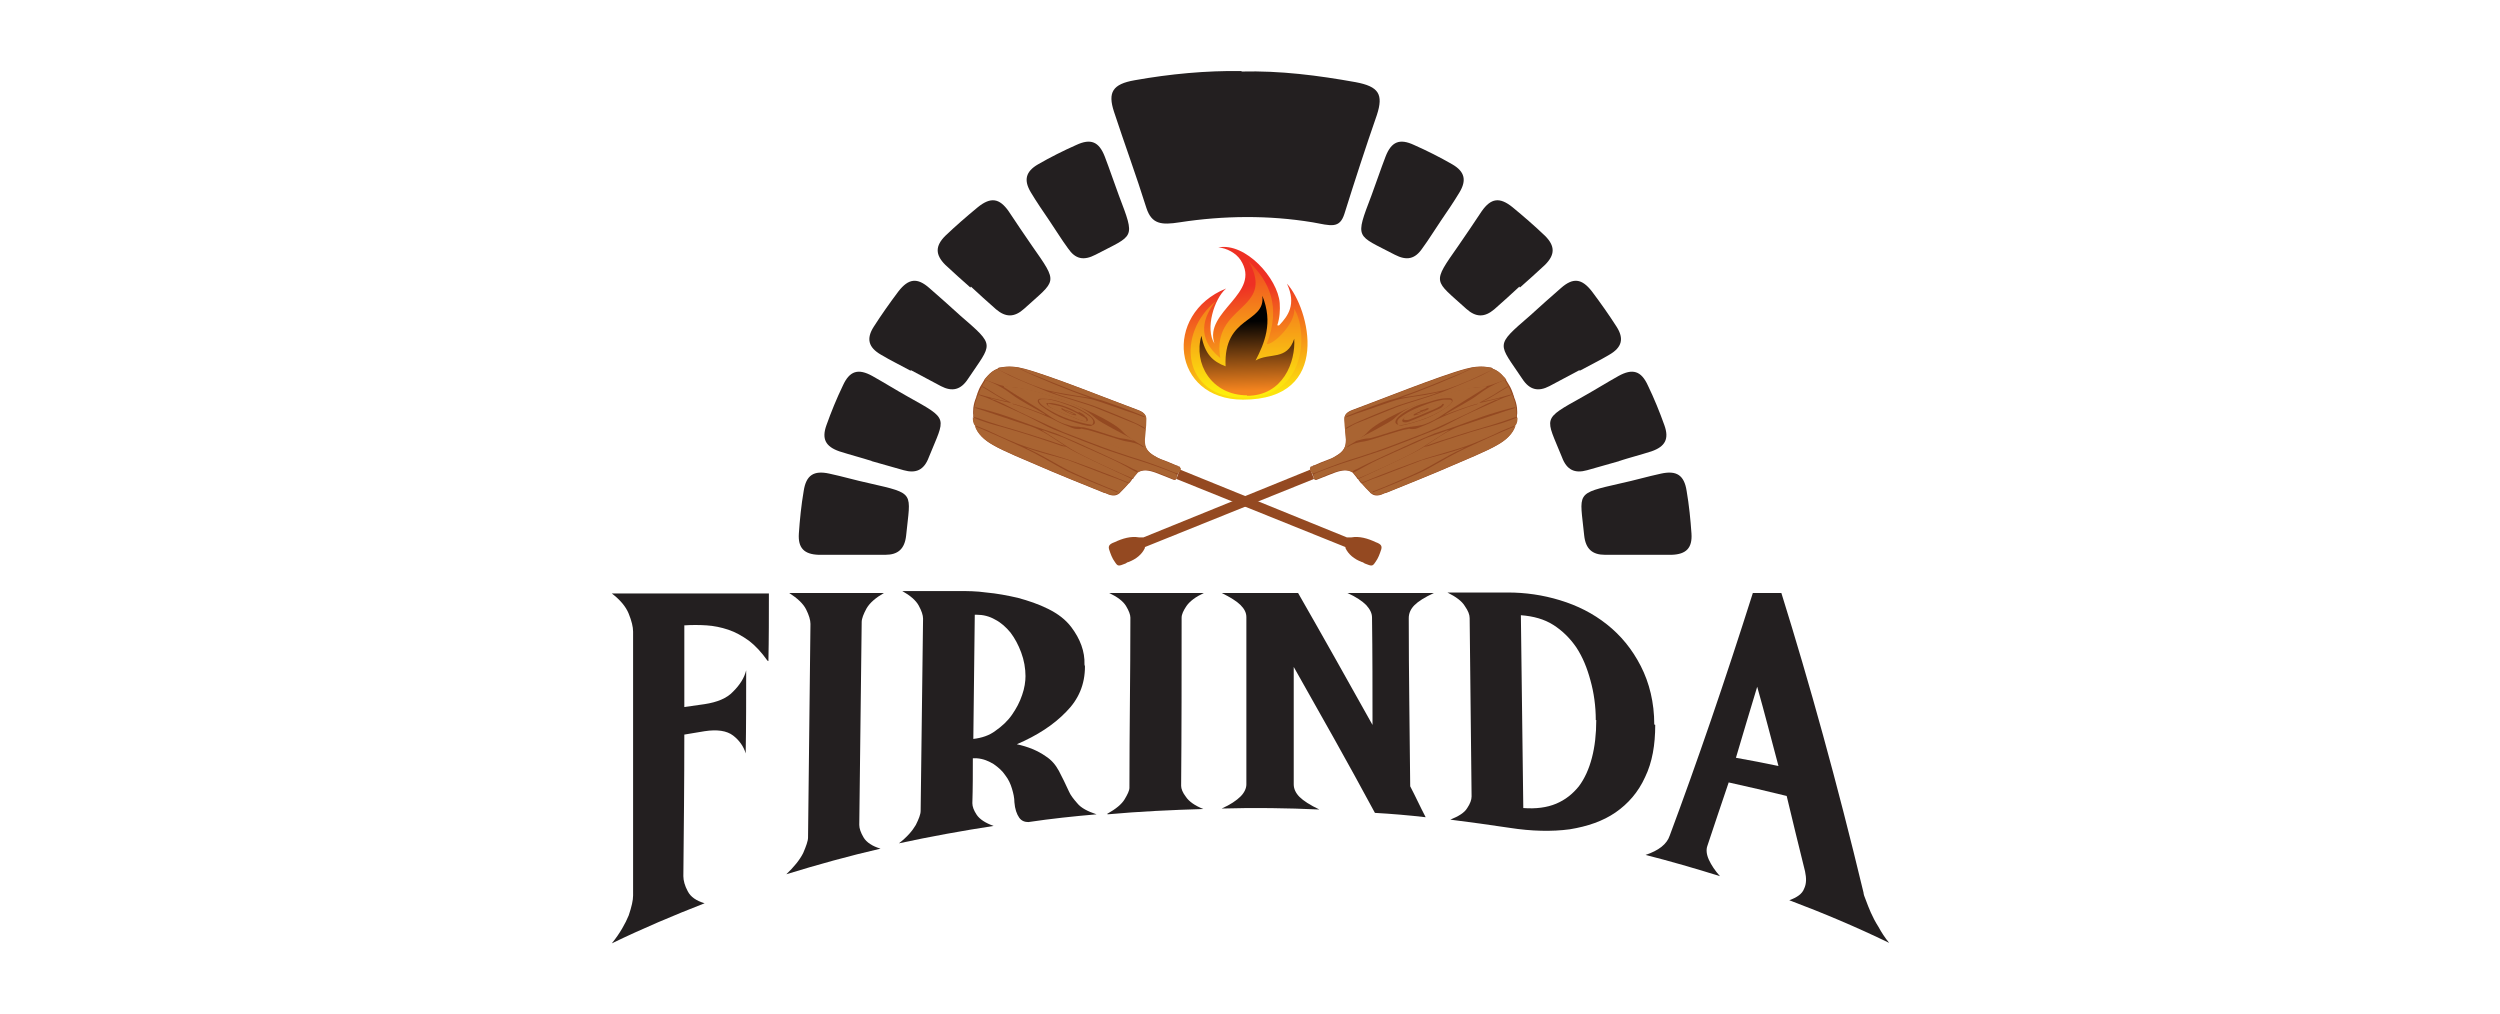 <?xml version="1.0" encoding="UTF-8"?>
<svg xmlns="http://www.w3.org/2000/svg" xmlns:xlink="http://www.w3.org/1999/xlink" viewBox="0 0 51.73 20.99">
  <defs>
    <style>
      .cls-1 {
        fill: url(#linear-gradient);
      }

      .cls-1, .cls-2, .cls-3, .cls-4, .cls-5, .cls-6, .cls-7 {
        stroke-width: 0px;
      }

      .cls-2 {
        fill: url(#linear-gradient-3);
        mix-blend-mode: screen;
      }

      .cls-3 {
        fill: #b01f24;
      }

      .cls-4 {
        fill: #944921;
      }

      .cls-5 {
        fill: #231f20;
      }

      .cls-6 {
        fill: url(#linear-gradient-2);
      }

      .cls-8 {
        isolation: isolate;
      }

      .cls-7 {
        fill: #a96432;
      }
    </style>
    <linearGradient id="linear-gradient" x1="25.58" y1="5.95" x2="25.96" y2="8.33" gradientUnits="userSpaceOnUse">
      <stop offset="0" stop-color="#ee3024"/>
      <stop offset="1" stop-color="#fdee0d"/>
    </linearGradient>
    <linearGradient id="linear-gradient-2" x1="25.78" y1="5.09" x2="25.78" y2="8.12" xlink:href="#linear-gradient"/>
    <linearGradient id="linear-gradient-3" x1="25.79" y1="6.65" x2="25.82" y2="8.09" gradientUnits="userSpaceOnUse">
      <stop offset="0" stop-color="#010101"/>
      <stop offset="1" stop-color="#f6851f"/>
    </linearGradient>
  </defs>
  <g class="cls-8">
    <g id="Layer_1" data-name="Layer 1">
      <g>
        <path class="cls-5" d="M25.69,1.48c.8-.02,1.58.08,2.36.22.48.09.58.25.44.68-.23.66-.46,1.37-.67,2.04-.1.32-.28.25-.66.18-.91-.15-1.84-.14-2.75,0-.38.06-.58.04-.69-.3-.21-.67-.45-1.32-.67-1.99-.13-.4-.03-.57.43-.65.73-.13,1.47-.2,2.21-.19"/>
        <path class="cls-5" d="M17.62,11.48c.23,0,.46,0,.7,0,.26,0,.4-.12.43-.4.09-.9.2-.86-.76-1.08-.28-.06-.55-.14-.83-.2-.32-.07-.48.03-.53.36-.05.29-.08.59-.1.88-.02.3.11.43.41.44.23,0,.46,0,.7,0"/>
        <path class="cls-5" d="M18.03,9.54c.22.06.45.13.67.19.25.07.42,0,.52-.27.34-.84.43-.77-.43-1.25-.25-.14-.49-.29-.74-.43-.29-.16-.47-.11-.61.2-.13.27-.24.54-.34.82-.1.28-.02.44.27.54.22.07.45.13.67.2"/>
        <path class="cls-5" d="M18.85,7.66c.21.11.41.22.62.33.23.12.41.08.56-.15.5-.75.58-.67-.16-1.31-.21-.19-.42-.38-.64-.57-.25-.22-.43-.2-.64.07-.18.24-.35.48-.51.73-.16.25-.11.43.15.58.2.12.41.22.61.33"/>
        <path class="cls-5" d="M20.09,5.93c.17.16.34.31.52.47.2.17.38.17.58-.01.67-.61.72-.51.16-1.31-.16-.23-.32-.47-.48-.71-.19-.27-.37-.3-.64-.08-.23.19-.45.38-.67.59-.21.21-.21.39,0,.6.17.16.34.31.52.47"/>
        <path class="cls-5" d="M21.71,4.56c.13.19.25.39.39.58.15.22.32.26.57.13.8-.42.83-.31.48-1.23-.1-.27-.19-.54-.29-.8-.12-.31-.29-.38-.59-.24-.27.12-.53.25-.79.4-.26.15-.3.33-.15.58.12.2.25.39.38.58"/>
        <path class="cls-5" d="M33.91,11.48c-.23,0-.46,0-.7,0-.26,0-.4-.12-.43-.4-.09-.9-.2-.86.76-1.08.28-.06.55-.14.83-.2.32-.07.48.03.53.36.05.29.08.59.1.88.02.3-.11.43-.41.44-.23,0-.46,0-.7,0"/>
        <path class="cls-5" d="M33.51,9.54c-.22.06-.45.13-.67.19-.25.07-.42,0-.52-.27-.34-.84-.43-.77.43-1.25.25-.14.49-.29.74-.43.29-.16.47-.11.61.2.13.27.24.54.34.82.1.28.02.44-.27.54-.22.07-.45.13-.67.2"/>
        <path class="cls-5" d="M32.68,7.66c-.21.11-.41.22-.62.33-.23.12-.41.08-.56-.15-.5-.75-.58-.67.16-1.31.21-.19.42-.38.64-.57.25-.22.43-.2.64.07.18.24.35.48.51.73.16.25.11.43-.15.58-.2.12-.41.22-.61.33"/>
        <path class="cls-5" d="M31.44,5.93c-.17.16-.34.31-.52.47-.2.17-.38.17-.58-.01-.67-.61-.72-.51-.16-1.31.16-.23.32-.47.48-.71.19-.27.37-.3.64-.08.23.19.45.38.67.59.21.21.21.39,0,.6-.17.16-.34.31-.52.47"/>
        <path class="cls-5" d="M29.82,4.56c-.13.19-.25.39-.39.58-.15.22-.32.26-.57.13-.8-.42-.83-.31-.48-1.23.1-.27.19-.54.29-.8.12-.31.29-.38.59-.24.27.12.53.25.79.4.26.15.3.33.15.58-.12.2-.25.39-.38.58"/>
        <path class="cls-5" d="M15.88,13.67c-.12-.17-.25-.31-.38-.41-.14-.1-.28-.18-.43-.23-.15-.05-.3-.08-.45-.09-.15-.01-.31-.01-.46,0,0,.56,0,1.13,0,1.69.14-.02.28-.04.42-.06.26-.04.46-.12.59-.26.14-.14.23-.28.27-.44,0,.57,0,1.15-.01,1.72-.04-.14-.13-.27-.26-.37-.13-.1-.33-.13-.59-.09-.14.02-.28.05-.42.07,0,.98-.01,1.95-.02,2.93,0,.09.03.2.09.31.06.12.18.2.35.25-.64.25-1.28.52-1.92.83.17-.21.28-.41.35-.58.06-.18.09-.31.09-.41,0-1.82,0-3.64,0-5.46,0-.1-.03-.22-.09-.37-.06-.15-.18-.29-.35-.42,1.08,0,2.16,0,3.25,0,0,.47,0,.93-.01,1.4"/>
        <path class="cls-5" d="M16.26,18.1c.17-.16.29-.31.36-.45.06-.14.1-.25.1-.32.02-1.48.03-2.95.05-4.42,0-.08-.03-.18-.09-.3-.06-.12-.18-.23-.35-.34h1.96c-.17.1-.29.2-.36.32-.06.11-.1.21-.1.28-.02,1.4-.03,2.8-.05,4.2,0,.07.03.16.09.26.06.1.18.18.35.23-.65.15-1.3.33-1.95.53"/>
        <path class="cls-5" d="M22.45,13.79c0,.37-.13.68-.39.94-.26.27-.6.49-1.02.67.23.05.43.13.6.25.11.07.2.17.27.3.07.13.14.28.21.43.03.07.09.15.17.24.08.1.22.17.4.23-.47.04-.94.09-1.41.16-.07,0-.14-.02-.19-.09-.05-.07-.09-.18-.1-.32,0-.09-.02-.18-.05-.28-.03-.1-.07-.19-.14-.28-.06-.09-.14-.16-.24-.23-.1-.06-.21-.11-.35-.12-.01,0-.03,0-.04,0-.01,0-.02,0-.04,0,0,.31,0,.62-.01.93,0,.07.03.15.09.24.06.09.18.17.35.23-.65.1-1.31.22-1.96.36.17-.13.28-.26.35-.38.06-.12.1-.22.1-.29.02-1.33.03-2.65.05-3.98,0-.07-.03-.16-.09-.27-.06-.11-.18-.21-.34-.3h1.19c.15,0,.34,0,.55.03.22.02.43.06.65.11.22.06.43.13.63.23.2.1.36.22.48.38.18.24.28.5.27.77M21.22,14c0-.17-.03-.34-.09-.5-.06-.16-.13-.29-.22-.41-.09-.11-.2-.21-.32-.27-.12-.07-.25-.1-.38-.1-.01,0-.03,0-.04,0-.01.86-.02,1.71-.03,2.57.17-.02.33-.07.46-.17.13-.09.25-.2.34-.33.09-.13.16-.26.21-.41.05-.14.07-.28.07-.4"/>
        <path class="cls-5" d="M22.91,16.84c.18-.1.3-.2.36-.3.06-.1.1-.18.1-.24,0-1.18.02-2.35.02-3.52,0-.06-.03-.14-.09-.24-.06-.1-.18-.19-.35-.27h1.96c-.17.08-.29.17-.36.27-.06.09-.1.17-.1.24,0,1.16,0,2.32-.01,3.48,0,.06.03.14.1.23.06.09.18.18.36.25-.66.02-1.32.05-1.98.11"/>
        <path class="cls-5" d="M29.67,12.27c-.19.09-.32.17-.4.25-.08.08-.12.17-.12.27,0,1.16.02,2.32.03,3.48.11.21.21.43.32.64-.35-.04-.7-.07-1.05-.09-.56-1.04-1.12-2.03-1.68-3.02,0,.81,0,1.62,0,2.43,0,.09.04.18.12.26.08.08.22.17.41.26-.67-.03-1.35-.04-2.02-.02.18-.08.31-.17.39-.25.08-.08.12-.17.12-.25,0-1.15,0-2.3,0-3.46,0-.09-.04-.17-.12-.25-.08-.08-.21-.16-.39-.25h1.58c.51.89,1.02,1.8,1.54,2.73,0-.74,0-1.48-.01-2.22,0-.09-.04-.17-.12-.26-.08-.08-.21-.17-.39-.25h1.79"/>
        <path class="cls-5" d="M34.25,15c0,.41-.06.77-.21,1.08-.14.31-.35.55-.61.73-.26.18-.58.29-.95.35-.37.05-.79.04-1.24-.03-.41-.06-.82-.12-1.23-.17.17-.07.29-.14.35-.24.06-.09.09-.17.09-.24-.01-1.23-.03-2.46-.04-3.69,0-.07-.03-.15-.1-.25-.06-.1-.18-.19-.36-.28h1.25c.36,0,.72.05,1.08.16.36.11.68.27.97.5.29.23.52.51.7.86.18.35.28.76.28,1.21M33.02,14.9c0-.29-.04-.57-.11-.82-.07-.26-.16-.48-.29-.68-.13-.19-.29-.35-.48-.47-.19-.12-.41-.18-.67-.2.02,1.33.03,2.66.05,3.99.26.02.49-.01.68-.09.19-.08.34-.2.47-.36.12-.16.21-.36.27-.59.06-.23.09-.49.09-.78"/>
        <path class="cls-5" d="M37.02,18.63c.16-.06.27-.13.31-.24.05-.1.05-.22.02-.36-.13-.53-.26-1.05-.38-1.56-.4-.1-.8-.19-1.2-.28-.15.45-.3.88-.44,1.31-.03.08-.02.18.03.29.05.11.13.23.23.34-.51-.16-1.03-.31-1.54-.44.27-.09.44-.22.5-.4.57-1.53,1.14-3.19,1.72-5.02h.59c.58,1.86,1.15,3.91,1.7,6.2,0,.03.02.09.05.16.03.08.06.16.1.25.04.09.09.19.16.3.06.11.13.22.22.33-.68-.33-1.37-.62-2.06-.88M36.8,15.85c-.15-.56-.29-1.11-.44-1.64-.15.5-.3.99-.44,1.47.29.05.59.11.88.17"/>
        <g>
          <g>
            <path class="cls-4" d="M27.11,9.7l.08.21-3.5,1.41s0,.01,0,.02c-.06.13-.18.23-.34.29-.02,0-.04.02-.06.03-.15.06-.16.06-.22-.03-.06-.08-.09-.17-.12-.26-.02-.07,0-.11.11-.15.17-.08.34-.13.51-.1.03,0,.05,0,.09,0l3.47-1.41Z"/>
            <g>
              <path class="cls-4" d="M31.31,8.16s.02.04.02.06c.03.07.05.14.06.22,0,.05.01.1,0,.15,0,.01,0,.02,0,.04v.02c0,.05-.01.11-.04.16h0c-.05.17-.19.3-.37.4-.2.12-.71.33-.92.42-.29.13-1.08.45-1.38.57-.02,0-.04.01-.06.02-.11.05-.19.04-.25-.01,0,0-.02-.01-.02-.02-.06-.06-.12-.12-.17-.18,0,0,0,0,0,0-.01,0-.06-.06-.08-.1h-.01c-.03-.05-.07-.09-.1-.13-.1-.07-.23-.05-.37,0-.06.02-.12.05-.18.07l-.2.08s-.02,0-.03,0c0,0,0,0,0,0,0,0,0,0,0,0,0,0-.01,0-.01-.02l-.09-.21s0,0,0,0c0-.02,0-.04.02-.05h.03s0-.01.01-.02c0,0,.01,0,.02,0,.11-.05.21-.09.32-.13.06-.02.11-.05.17-.09.08-.05.13-.11.15-.17.02-.05.02-.1.02-.15,0-.08-.01-.15-.02-.23,0-.06,0-.11-.01-.17,0-.02,0-.04,0-.05.01-.07.06-.12.17-.16.52-.19,1.81-.71,2.34-.85.04-.01.08-.02.13-.03,0,0,0,0,0,0,0,0,0,0,0,0,0,0,0,0,0,0h0c.12-.02.24-.02.36,0,.03,0,.06.01.07.03h0c.09.03.15.09.2.14.02.02.04.05.06.07h0c.03.05.06.1.09.15.03.05.05.11.07.16Z"/>
              <path class="cls-7" d="M31.15,7.86c-.21.07-.4.18-.57.31-.12.1-.54.32-.67.4,0,0-.01,0,0,.01.13-.05.55-.21.68-.23-.02.01-.03.02-.05.02-.15.04-.58.2-.72.27-.1.04-.19.1-.29.14-.19.08-.38.15-.56.23-.19.09-.88.36-1.08.45-.23.1-.47.18-.69.29-.02,0-.05.01-.06.03v.02s.06-.01.08-.02c.2-.08.4-.16.61-.23.14-.05.29-.09.43-.14.08-.03.16-.05.24-.08.18-.06.85-.32,1.03-.39.09-.04.18-.08.27-.12.17-.08.63-.29.8-.38.11-.06.22-.11.34-.16.03-.01.06-.01.1-.04-.14.03-.28.07-.43.1.02-.02.04-.03.06-.04.11-.06.23-.12.33-.19.05-.03.1-.06.15-.09.02-.01.05-.03.09-.03-.2.1-.37.24-.57.32.22-.04.43-.1.64-.16-.05.04-.12.05-.17.07-.11.04-.22.1-.34.15-.12.05-.53.24-.64.3-.14.07-.28.15-.42.21-.25.1-1,.4-1.26.48-.16.05-.32.11-.49.16-.26.08-.51.17-.76.27-.04.02-.06.03-.05.06h0s0,.01,0,.02c0,0,0,.01,0,.02v.02s.01,0,.01,0c.02.02.05,0,.07,0,.12-.05.23-.1.35-.14.14-.05.27-.07.37,0,0,0,0,0,0,0,.02-.04.07-.05.11-.07.22-.12.93-.44,1.17-.55.14-.06.28-.12.42-.18.14-.05.28-.09.42-.14.15-.05.59-.22.73-.26.16-.05.33-.1.5-.14,0,0,.02,0,.03.01-.06.02-.13.04-.19.06-.19.06-.68.23-.87.29-.25.07-.45.2-.66.34-.05.03-.09.06-.15.1.36-.13,1.01-.33,1.36-.43.16-.05.32-.1.48-.16.02,0,.04-.01.05-.01.01-.01,0-.03,0-.04,0-.13-.02-.25-.07-.37-.05-.13-.1-.25-.18-.36Z"/>
              <path class="cls-7" d="M31.1,7.78c-.05-.06-.11-.11-.2-.14-.08.04-.17.09-.25.13-.16.08-.63.27-.8.34-.16.06-.32.11-.48.16-.15.05-.3.09-.46.15-.1.04-.69.28-.79.32-.09.03-.17.08-.24.12-.01,0-.02.02-.04.01.02-.03.06-.04.09-.06.16-.09.83-.36,1-.42.24-.08.49-.15.73-.23.04-.02.09-.03.13-.05-.1.02-.19.04-.29.06-.18.03-.36.05-.54.09-.14.03-.76.26-.9.3-.08.03-.15.06-.23.08.03-.02.05-.04.09-.05.14-.06.77-.3.91-.33.08-.02.15-.05.23-.08.31-.1.9-.35,1.2-.47.07-.03.13-.07.21-.09-.38.19-1.07.47-1.48.61.09-.01.18-.03.27-.04.18-.03.37-.06.55-.1.15-.03.59-.21.73-.28.12-.06.24-.11.36-.17-.02-.02-.05-.02-.07-.03-.15-.04-.32-.02-.5.03-.53.14-1.83.66-2.34.85-.13.05-.18.1-.17.21,0,.13.02.26.03.4,0,.12-.02.22-.17.32-.05.03-.11.06-.17.09-.11.05-.23.09-.34.14-.02,0,0,0-.04.02s-.02.05-.02.05l.02.05s.05,0,.08-.01c.31-.13.63-.25.94-.39.18-.08.86-.35,1.04-.43.06-.02.12-.05.18-.07-.01-.01-.02,0-.03,0-.06,0-.13.02-.18,0-.01,0-.03.01-.04.01-.13.01-.75.23-.87.25-.13.02-.25.04-.36.12,0,0-.01.01-.02,0,.02-.02.02-.02.05-.04.14-.08.29-.17.39-.28.2-.22.96-.55,1.26-.66.22-.08.74-.23.96-.25.15,0,.3-.04.45-.1.06-.02.13-.05.19-.06-.02-.02-.03-.05-.06-.07Z"/>
              <path class="cls-7" d="M31.36,8.81c-.05.16-.19.29-.37.39-.2.12-.71.33-.92.42-.29.13-1.08.45-1.38.57-.02,0-.04.01-.06.02-.13.06-.21.03-.28-.03-.06-.06-.12-.12-.17-.18h0c.14-.06.28-.11.42-.16.11-.04.72-.28.83-.32.29-.09.58-.15.87-.26-.03.02-.06.04-.09.05-.28.13-.53.29-.8.43-.16.08-.81.36-.98.42-.01,0-.03,0-.03.03.23-.09.96-.38,1.18-.51.25-.14.5-.29.76-.41.21-.1.72-.33.94-.42.03-.01.05-.02.08-.04Z"/>
              <path class="cls-7" d="M31.4,8.64c0,.05,0,.11-.04.16-.12.05-.24.09-.36.15-.12.06-.53.24-.66.28-.23.08-.46.14-.69.21-.32.09-1.12.4-1.43.53-.01,0-.04,0-.03.03h0s-.06-.06-.08-.09c.1-.05.2-.09.3-.14.19-.09.87-.4,1.05-.52,0,0,.02-.01.03-.01.05,0,.1-.02.15-.04.26-.09.81-.27,1.07-.34.17-.05.34-.09.5-.15.07-.02.13-.06.2-.07Z"/>
              <path class="cls-7" d="M28.1,9.89s-.07-.08-.1-.11c0,0,0,0,0,0,.11-.05.2-.11.3-.16.21-.12.92-.42,1.13-.52.16-.08.34-.12.5-.19.02,0,.04-.01.05,0-.04.02-.08.04-.12.07-.16.1-.32.21-.48.31-.26.16-1.01.5-1.3.62Z"/>
              <path class="cls-7" d="M29.15,8.84c-.11,0-.71.22-.82.23-.09,0-.17.03-.26.05,0-.02.02-.03.04-.04.1-.06.66-.34.74-.42.11-.11.25-.2.41-.27.08-.04.17-.08.26-.11.2-.07.69-.23.89-.25.1-.01.21-.01.31-.04.02,0,.03,0,.04,0,0,.01,0,.02-.02.03-.2.13-.67.41-.87.55-.13.09-.27.17-.43.22-.08.02-.16.03-.24.04-.02,0-.03,0-.05.01h0ZM28.95,8.8s.05.01.08,0c.15-.03.3-.08.45-.13.18-.07.34-.16.49-.27.03-.02.05-.05.07-.07.03-.04.02-.08-.03-.09-.02,0-.05,0-.07,0-.19,0-.36.08-.55.13-.1.03-.19.08-.28.13-.08.05-.17.1-.22.18-.03.05-.02.09.04.11,0,0,0,0,.01,0Z"/>
              <path class="cls-7" d="M28.95,8.8s0,0-.01,0c-.05-.07-.03-.12.06-.18.16-.12.34-.19.53-.26.11-.04.22-.07.34-.09.04,0,.08,0,.12,0,.06,0,.07.04.03.08-.03.04-.08.07-.12.1-.15.1-.32.18-.5.24-.15.05-.3.1-.45.11ZM29.07,8.64s-.03.01-.03.03c-.03.01-.03.04-.02.05.01.02.04.02.07.02.03,0,.07-.02.1-.03.18-.07.36-.15.54-.23.05-.02.1-.04.13-.08.03-.04.02-.05-.03-.04-.02,0-.04,0-.06,0-.2.03-.38.1-.56.2-.05.03-.11.05-.14.1Z"/>
              <path class="cls-7" d="M29.05,8.66s.02-.02.02-.03c.12-.07.24-.13.37-.19.1-.04.21-.07.32-.09.03,0,.05,0,.08-.02.02.03-.01.06-.05.08-.08.05-.17.08-.26.12-.11.05-.22.09-.34.14-.03.01-.05.02-.08.02-.05,0-.08,0-.06-.04ZM29.39,8.51s-.08.03-.11.05c-.02,0-.03.02-.03.03,0,.02.03,0,.04,0,.1-.02.18-.07.26-.12.01,0,.02-.01.01-.02,0,0-.02-.01-.04,0-.05.03-.1.03-.14.05Z"/>
              <path class="cls-7" d="M29.52,8.48c-.07.05-.13.09-.22.09l.22-.09Z"/>
            </g>
          </g>
          <g>
            <path class="cls-4" d="M24.42,9.7l-.08.21,3.5,1.41s0,.01,0,.02c.06.13.18.23.34.29.02,0,.04.02.06.03.15.06.16.06.22-.03.06-.08.09-.17.12-.26.02-.07,0-.11-.11-.15-.17-.08-.34-.13-.51-.1-.03,0-.05,0-.09,0l-3.47-1.41Z"/>
            <g>
              <path class="cls-4" d="M20.22,8.16s-.02.04-.02.06c-.03.07-.05.14-.06.22,0,.05-.01.1,0,.15,0,.01,0,.02,0,.04v.02c0,.05.01.11.04.16h0c.05.17.19.3.37.4.2.12.71.33.92.42.29.13,1.08.45,1.38.57.02,0,.04.01.06.02.11.05.19.04.25-.01,0,0,.02-.01.02-.02.06-.06.12-.12.17-.18,0,0,0,0,0,0,.01,0,.06-.06.08-.1h.01c.03-.05.07-.09.1-.13.1-.07.23-.05.37,0,.06.02.12.05.18.07l.2.08s.02,0,.03,0c0,0,0,0,0,0,0,0,0,0,0,0,0,0,.01,0,.01-.02l.09-.21s0,0,0,0c0-.02,0-.04-.02-.05h-.03s0-.01-.01-.02c0,0-.01,0-.02,0-.11-.05-.21-.09-.32-.13-.06-.02-.11-.05-.17-.09-.08-.05-.13-.11-.15-.17-.02-.05-.02-.1-.02-.15,0-.08.01-.15.02-.23,0-.06,0-.11.01-.17,0-.02,0-.04,0-.05-.01-.07-.06-.12-.17-.16-.52-.19-1.81-.71-2.34-.85-.04-.01-.08-.02-.13-.03,0,0,0,0,0,0,0,0,0,0,0,0,0,0,0,0,0,0h0c-.12-.02-.24-.02-.36,0-.03,0-.06.01-.07.03h0c-.09.03-.15.09-.2.14-.02.02-.04.05-.06.07h0c-.03.05-.06.1-.09.15-.03.05-.05.11-.07.16Z"/>
              <path class="cls-7" d="M20.38,7.86c.21.07.4.18.57.31.12.1.54.32.67.4,0,0,.01,0,0,.01-.13-.05-.55-.21-.68-.23.02.01.03.02.05.02.15.04.58.2.72.27.1.04.19.1.29.14.19.08.38.15.56.23.19.09.88.36,1.08.45.23.1.47.18.69.29.02,0,.05.01.06.03v.02s-.06-.01-.08-.02c-.2-.08-.4-.16-.61-.23-.14-.05-.29-.09-.43-.14-.08-.03-.16-.05-.24-.08-.18-.06-.85-.32-1.03-.39-.09-.04-.18-.08-.27-.12-.17-.08-.63-.29-.8-.38-.11-.06-.22-.11-.34-.16-.03-.01-.06-.01-.1-.04.14.03.28.07.43.1-.02-.02-.04-.03-.06-.04-.11-.06-.23-.12-.33-.19-.05-.03-.1-.06-.15-.09-.02-.01-.05-.03-.09-.03.2.1.37.24.57.32-.22-.04-.43-.1-.64-.16.05.04.12.05.17.07.11.04.22.1.34.15.12.05.53.24.64.3.14.07.28.15.42.21.25.1,1,.4,1.26.48.16.05.32.11.49.16.26.08.51.17.76.27.04.02.06.03.05.06h0s0,.01,0,.02c0,0,0,.01,0,.02v.02s-.01,0-.01,0c-.02.02-.05,0-.07,0-.12-.05-.23-.1-.35-.14-.14-.05-.27-.07-.37,0,0,0,0,0,0,0-.02-.04-.07-.05-.11-.07-.22-.12-.93-.44-1.17-.55-.14-.06-.28-.12-.42-.18-.14-.05-.28-.09-.42-.14-.15-.05-.59-.22-.73-.26-.16-.05-.33-.1-.5-.14,0,0-.02,0-.03.01.06.02.13.04.19.06.19.06.68.23.87.29.25.07.45.2.66.34.05.03.09.06.15.1-.36-.13-1.01-.33-1.36-.43-.16-.05-.32-.1-.48-.16-.02,0-.04-.01-.05-.01-.01-.01,0-.03,0-.04,0-.13.02-.25.07-.37.05-.13.1-.25.18-.36Z"/>
              <path class="cls-7" d="M20.44,7.78c.05-.06.11-.11.2-.14.08.04.17.09.25.13.16.08.63.27.8.34.16.06.32.11.48.16.15.05.3.09.46.15.1.04.69.28.79.32.09.03.17.08.24.12.01,0,.02.02.04.01-.02-.03-.06-.04-.09-.06-.16-.09-.83-.36-1-.42-.24-.08-.49-.15-.73-.23-.04-.02-.09-.03-.13-.05.1.02.19.04.29.06.18.03.36.05.54.09.14.03.76.26.9.3.08.03.15.06.23.08-.03-.02-.05-.04-.09-.05-.14-.06-.77-.3-.91-.33-.08-.02-.15-.05-.23-.08-.31-.1-.9-.35-1.2-.47-.07-.03-.13-.07-.21-.09.38.19,1.07.47,1.48.61-.09-.01-.18-.03-.27-.04-.18-.03-.37-.06-.55-.1-.15-.03-.59-.21-.73-.28-.12-.06-.24-.11-.36-.17.02-.02.05-.02.07-.03.15-.04.32-.02.5.03.53.14,1.83.66,2.34.85.13.05.18.1.17.21,0,.13-.02.26-.03.4,0,.12.02.22.17.32.05.03.11.06.17.09.11.05.23.09.34.14.02,0,0,0,.04.02s.02.05.02.05l-.02.05s-.05,0-.08-.01c-.31-.13-.63-.25-.94-.39-.18-.08-.86-.35-1.04-.43-.06-.02-.12-.05-.18-.07.01-.01.02,0,.03,0,.06,0,.13.02.18,0,.01,0,.03.01.04.01.13.01.75.23.87.25.13.02.25.04.36.12,0,0,.01.01.02,0-.02-.02-.02-.02-.05-.04-.14-.08-.29-.17-.39-.28-.2-.22-.96-.55-1.26-.66-.22-.08-.74-.23-.96-.25-.15,0-.3-.04-.45-.1-.06-.02-.13-.05-.19-.06.02-.02.03-.05.06-.07Z"/>
              <path class="cls-7" d="M20.17,8.81c.05.16.19.29.37.39.2.12.71.33.92.42.29.13,1.08.45,1.38.57.02,0,.04.01.06.02.13.06.21.03.28-.03.06-.06.12-.12.17-.18h0c-.14-.06-.28-.11-.42-.16-.11-.04-.72-.28-.83-.32-.29-.09-.58-.15-.87-.26.03.02.06.04.09.05.28.13.53.29.8.43.16.08.81.36.98.42.01,0,.03,0,.03.03-.23-.09-.96-.38-1.18-.51-.25-.14-.5-.29-.76-.41-.21-.1-.72-.33-.94-.42-.03-.01-.05-.02-.08-.04Z"/>
              <path class="cls-7" d="M20.13,8.64c0,.05,0,.11.04.16.12.05.24.09.36.15.12.06.53.24.66.28.23.08.46.14.69.21.32.09,1.12.4,1.43.53.01,0,.04,0,.03.03h0s.06-.06.08-.09c-.1-.05-.2-.09-.3-.14-.19-.09-.87-.4-1.05-.52,0,0-.02-.01-.03-.01-.05,0-.1-.02-.15-.04-.26-.09-.81-.27-1.07-.34-.17-.05-.34-.09-.5-.15-.07-.02-.13-.06-.2-.07Z"/>
              <path class="cls-7" d="M23.44,9.89s.07-.08.1-.11c0,0,0,0,0,0-.11-.05-.2-.11-.3-.16-.21-.12-.92-.42-1.13-.52-.16-.08-.34-.12-.5-.19-.02,0-.04-.01-.05,0,.04.02.08.04.12.07.16.1.32.21.48.31.26.16,1.01.5,1.3.62Z"/>
              <path class="cls-7" d="M22.38,8.84s-.03,0-.05-.01c-.08,0-.16-.01-.24-.04-.16-.04-.3-.13-.43-.22-.2-.14-.67-.41-.87-.55-.01,0-.02-.02-.02-.03,0-.01.02-.01.04,0,.11.02.21.03.31.04.2.02.69.18.89.25.09.03.17.07.26.11.16.07.29.16.41.27.08.08.64.36.74.42.01,0,.03.02.04.04-.09-.02-.17-.04-.26-.05-.11-.01-.71-.24-.82-.23h0ZM22.6,8.8c.06-.02.07-.06.04-.11-.05-.08-.13-.13-.22-.18-.09-.05-.18-.1-.28-.13-.18-.06-.36-.13-.55-.13-.03,0-.05,0-.07,0-.05.01-.06.05-.03.09.02.03.04.05.07.07.15.11.31.2.49.27.15.05.3.1.45.13.03,0,.06.01.08,0,0,0,0,0,.01,0Z"/>
              <path class="cls-7" d="M22.14,8.68c-.18-.06-.34-.14-.5-.24-.04-.03-.09-.06-.12-.1-.04-.05-.03-.07.03-.08.04,0,.08,0,.12,0,.12.02.23.05.34.09.19.06.37.14.53.26.09.07.1.12.06.18,0,0,0,0-.01,0-.15-.02-.3-.07-.45-.11ZM22.32,8.54c-.18-.1-.36-.17-.56-.2-.02,0-.04,0-.06,0-.06,0-.06,0-.03.04.03.04.08.06.13.08.18.08.36.16.54.23.03.01.07.02.1.03.03,0,.06,0,.07-.02,0-.02,0-.04-.02-.05,0-.02-.01-.02-.03-.03-.03-.05-.09-.07-.14-.1Z"/>
              <path class="cls-7" d="M22.42,8.71s-.05-.01-.08-.02c-.11-.05-.23-.09-.34-.14-.09-.04-.18-.07-.26-.12-.04-.02-.07-.05-.05-.08.02.01.05.01.08.02.11.02.21.04.32.09.13.05.25.12.37.19,0,.01.01.02.02.03.01.04-.02.05-.06.04ZM22,8.45s-.03,0-.04,0c0,0,0,.02.01.02.08.05.17.1.26.12.02,0,.04.01.04,0,0-.01-.01-.02-.03-.03-.04-.02-.07-.04-.11-.05-.04-.02-.1-.03-.14-.05Z"/>
              <path class="cls-7" d="M22.02,8.48c.07.05.13.09.22.09l-.22-.09Z"/>
            </g>
          </g>
          <polygon class="cls-3" points="25.38 11.21 25.38 11.21 25.38 11.21 25.38 11.21"/>
          <path class="cls-3" d="M25.39,11.46s0,0,0,0c0,0,0,0,0,0h0s0,0,0,0Z"/>
          <path class="cls-3" d="M25.45,11.48s-.02,0-.03,0h.03Z"/>
          <path class="cls-3" d="M25.42,11.48h0s-.02,0-.02,0c0,0,.02,0,.03,0Z"/>
          <path class="cls-3" d="M25.48,11.17s-.01,0-.02,0c0,0,0,0-.01,0h.03Z"/>
        </g>
        <g>
          <path class="cls-1" d="M25.36,5.98c-.23.2-.43.82-.23,1.13-.23-.67.99-1.04.54-1.73-.09-.14-.29-.25-.46-.26-.01,0-.01,0,0,0,.56-.11,1.23.64,1.27,1.15.01.15,0,.31-.05.46,0,0,.03.01.04,0,.18-.19.36-.43.16-.86.46.5.96,2.4-.91,2.4-1.47,0-1.66-1.77-.35-2.3Z"/>
          <path class="cls-6" d="M25.16,6.23c-.26.32-.42.76.09,1.18-.19-1.12,1.16-.98.59-2,.43.42.67.93.37,1.71.14.02.6-.43.57-.73.27.42.3,1.85-1.06,1.84-1.27-.01-1.38-1.34-.56-2Z"/>
          <path class="cls-2" d="M25.81,8.18c-.75,0-1.12-.67-.95-1.23.07.37.23.53.5.63-.05-1.06.83-.88.76-1.46.23.56.04.99-.14,1.34.29-.17.65.01.8-.45.03.48-.23,1.18-.98,1.18Z"/>
        </g>
      </g>
    </g>
  </g>
</svg>